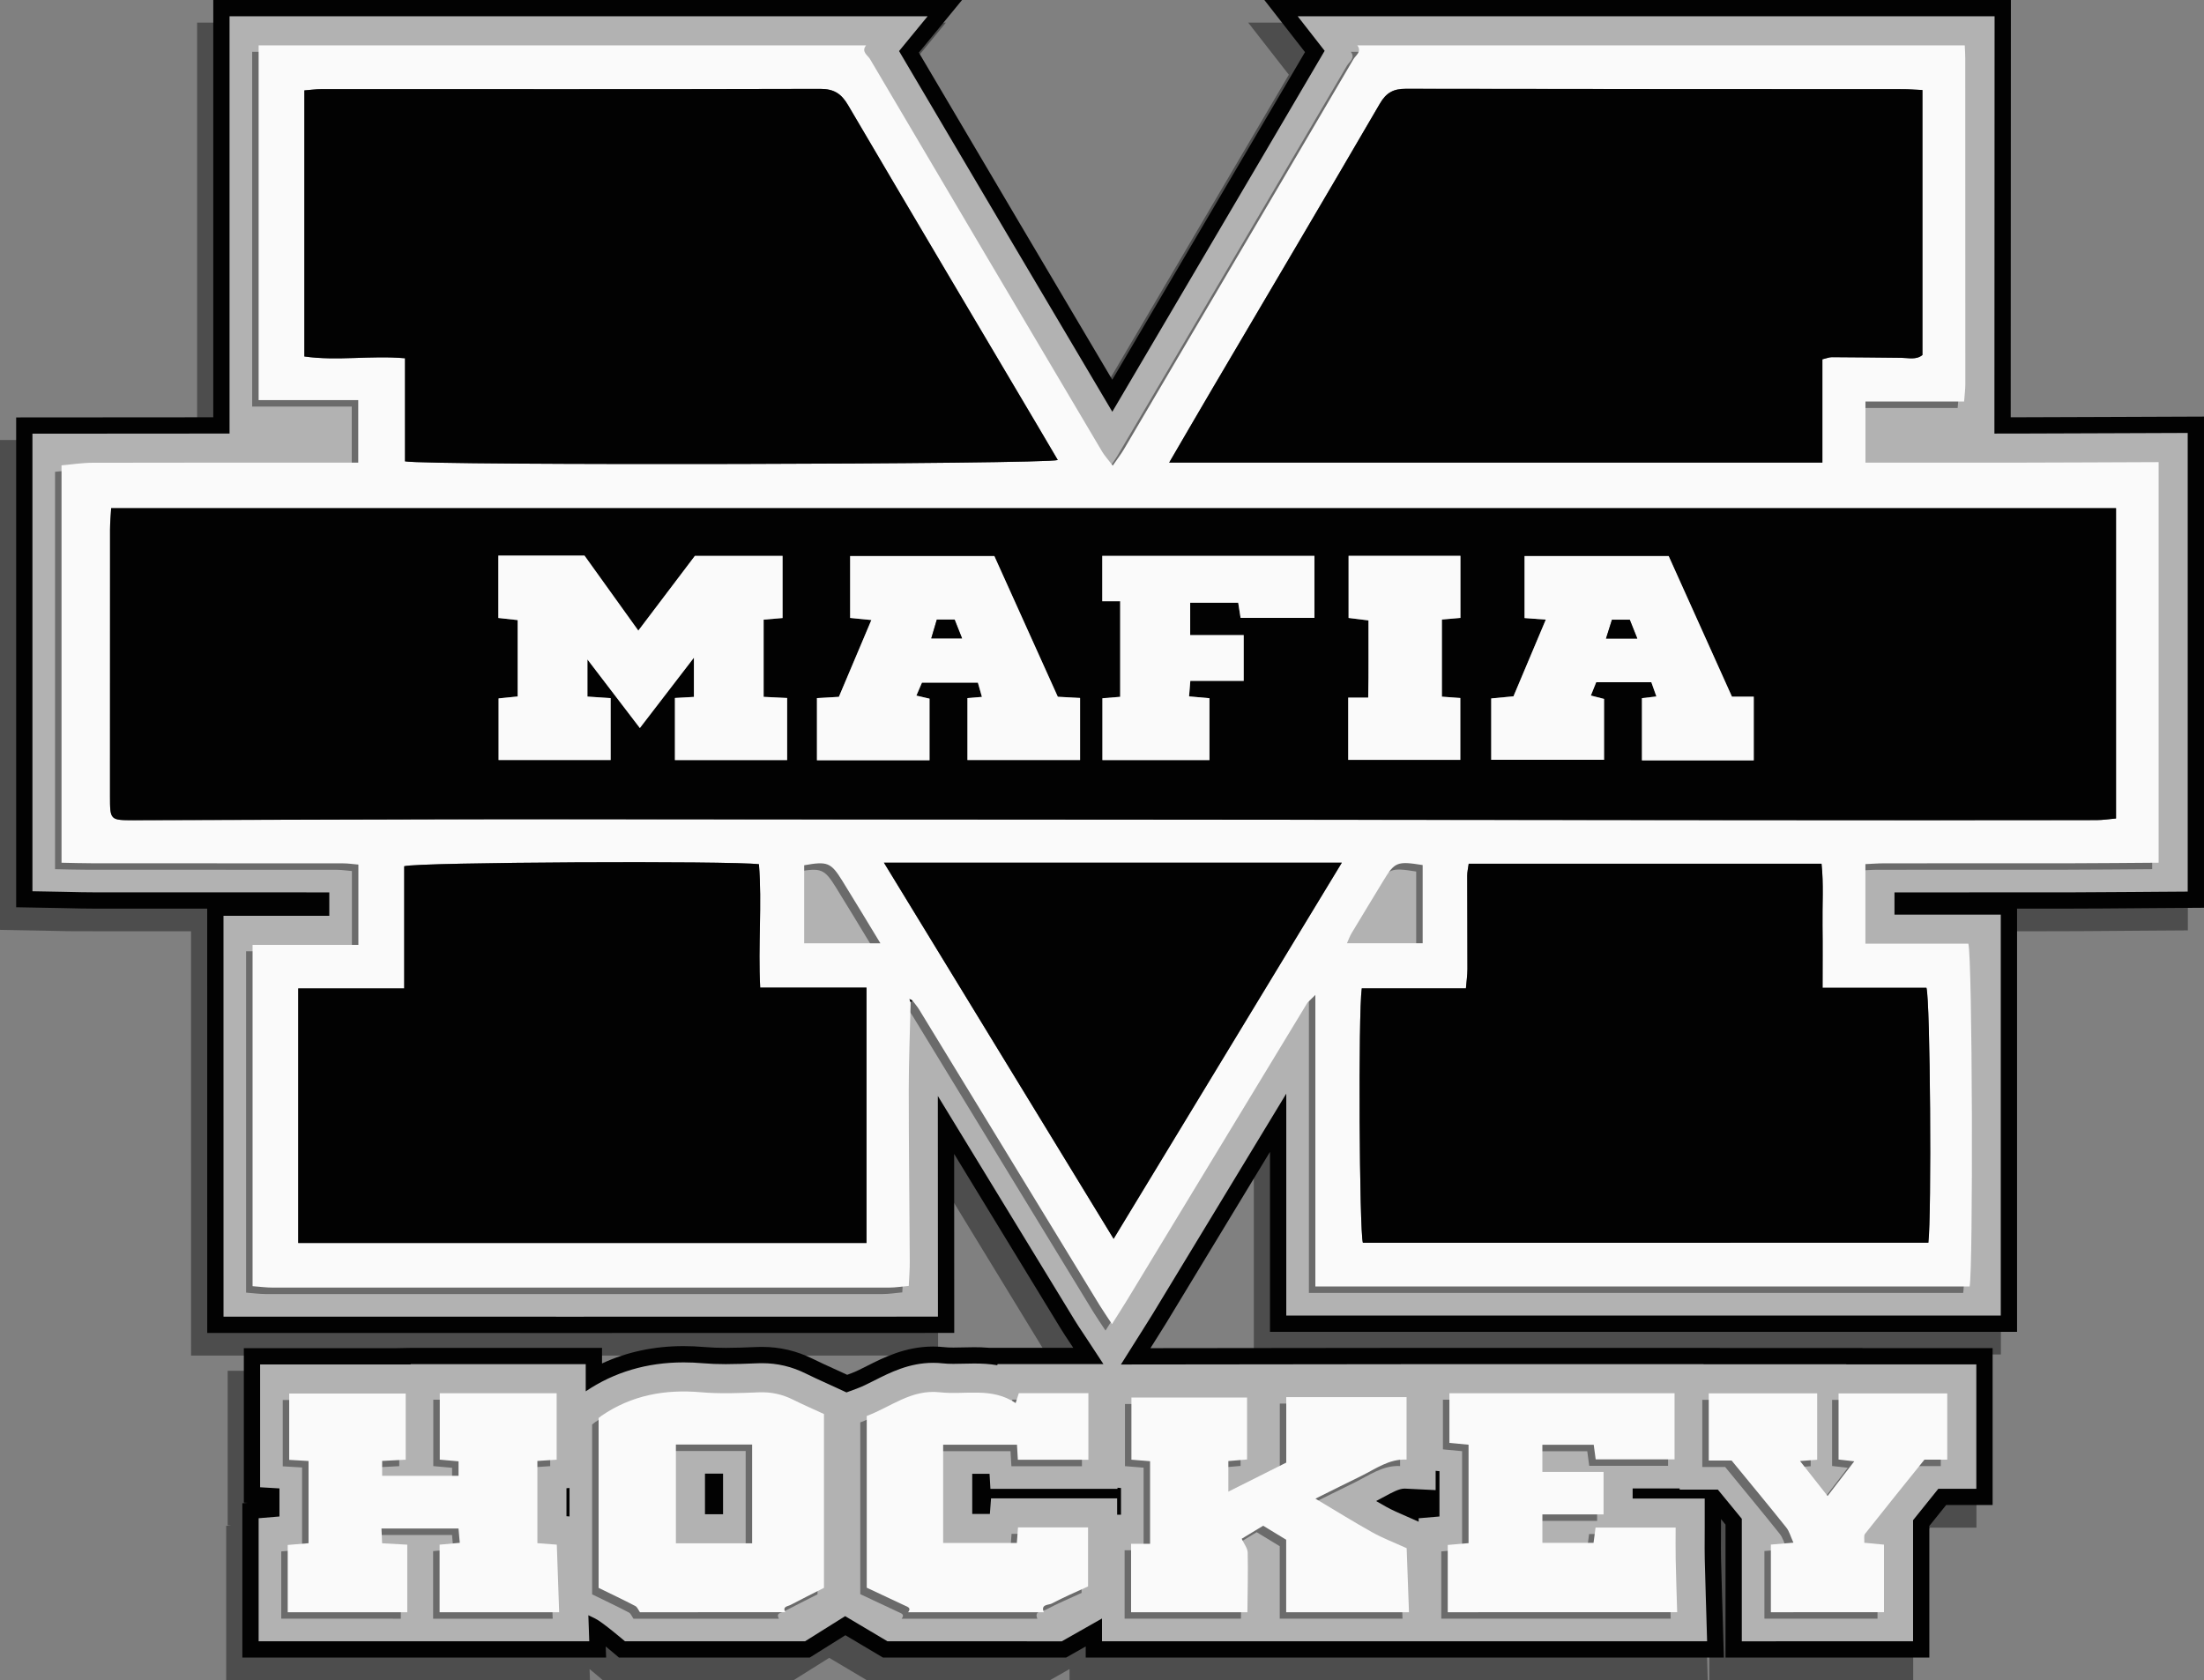 <?xml version="1.0" encoding="utf-8"?>
<!-- Generator: Adobe Illustrator 16.0.0, SVG Export Plug-In . SVG Version: 6.00 Build 0)  -->
<!DOCTYPE svg PUBLIC "-//W3C//DTD SVG 1.1//EN" "http://www.w3.org/Graphics/SVG/1.1/DTD/svg11.dtd">
<svg version="1.1" id="Layer_1_copy" xmlns="http://www.w3.org/2000/svg" xmlns:xlink="http://www.w3.org/1999/xlink" x="0px"
	 y="0px" width="682.081px" height="520.08px" viewBox="856.562 824.621 682.081 520.08"
	 enable-background="new 856.562 824.621 682.081 520.08" xml:space="preserve">
<rect x="856.562" y="824.621" width="682.081" height="520.08" fill="#808080" stroke="none"/>
<g>
	<path opacity="0.4" fill="#020202" d="M1124.828,1344.699l-11.643-6.92l-11.036,6.92h-59.03l-1.414-1.208
		c-0.85-0.726-1.771-1.494-2.684-2.237l0.12,3.446l-112.58-0.001v-47.767l1.587-0.134l-1.126-0.066v-47.798h46.595l5.04-0.096
		h59.214v4.819c7.684-3.567,16.139-5.37,25.237-5.37c2.134,0,4.344,0.099,6.569,0.293c1.932,0.168,4.06,0.25,6.504,0.25
		c3.045,0,6.141-0.124,9.417-0.255l0.251-0.011c0.53-0.021,1.025-0.03,1.517-0.03c5.595,0,10.783,1.229,15.86,3.754
		c1.96,0.976,4.085,1.94,6.14,2.874c1.017,0.461,2.045,0.93,3.085,1.41l1.29,0.597l1.208-0.445c1.464-0.539,3.183-1.409,5.003-2.331
		c4.976-2.52,11.789-5.971,20.393-5.971c1.211,0,2.436,0.068,3.641,0.203c0.699,0.079,1.535,0.115,2.635,0.115
		c0.912,0,1.827-0.023,2.742-0.046l0.104-0.002c1.181-0.03,2.367-0.059,3.551-0.059c1.245,0,2.906,0.025,4.771,0.188h25.926
		c-0.417-0.633-0.808-1.219-1.178-1.773c-0.876-1.312-1.782-2.669-2.661-4.106c-5.44-8.914-22.284-36.521-33.025-54.127
		l0.025,55.391l-5.041,0.001c0,0-80.621,0.021-113.41,0.021c-30.848,0-107.69-0.016-107.69-0.016l-5.038-0.001l-0.012-131.336
		c-1.177,0-25.069-0.002-35.484-0.007c-2.341-0.001-4.641-0.054-6.865-0.105c0,0-2.151-0.049-2.99-0.064l-13.782-0.251V960.826
		l61-0.044V831.621h231.73l-13.366,16.282c21.204,35.979,41.903,70.954,59.854,101.26c2.805-4.763,24.906-42.32,24.906-42.32
		c11.412-19.386,23.161-39.345,34.741-59.09l-12.58-16.131h231.028l-0.053,129.16l2.399-0.002c9.799-0.018,19.6-0.06,29.399-0.102
		l28.021-0.109l-0.001,152.037l-13.947,0.093c-2.745,0.019-5.491,0.04-8.238,0.063c-6.1,0.049-12.199,0.098-18.298,0.105
		c-5.79,0.008-11.579,0.011-17.368,0.012v130.992h-231.199v-55.704c-5.002,8.25-32.062,52.892-32.062,52.892
		c-1.012,1.669-2.056,3.313-3.227,5.158c0,0-1.169,1.842-1.712,2.706l83.516-0.091h92.727v0.042h44.136v0.028h40.255v48.578h-14.38
		c-1.72,2.137-3.458,4.296-5.199,6.467v40.75l-63.083,0.002v-41.169c-0.463-0.565-0.927-1.132-1.394-1.701v2.632
		c0,1.055-0.005,2.104-0.011,3.149c-0.012,2.288-0.022,4.38,0.021,6.431c0.076,3.714,0.189,7.416,0.304,11.118l0.154,5.085
		l0.42,14.454l-197.495,0.001v-3.444l-6.076,3.446L1124.828,1344.699z"/>
	<path fill="#020202" d="M1129.828,1337.699l-11.643-6.92l-11.036,6.92h-59.03l-1.414-1.208c-0.85-0.726-1.771-1.494-2.684-2.237
		l0.12,3.446l-112.58-0.001v-47.767l1.587-0.134l-1.126-0.066v-47.798h46.595l5.04-0.096h59.214v4.819
		c7.684-3.567,16.139-5.37,25.237-5.37c2.134,0,4.344,0.099,6.569,0.293c1.932,0.168,4.06,0.25,6.504,0.25
		c3.045,0,6.141-0.124,9.417-0.255l0.251-0.011c0.53-0.021,1.025-0.03,1.517-0.03c5.595,0,10.783,1.229,15.86,3.754
		c1.96,0.976,4.085,1.94,6.14,2.874c1.017,0.461,2.045,0.93,3.085,1.41l1.29,0.597l1.208-0.445c1.464-0.539,3.183-1.409,5.003-2.331
		c4.976-2.52,11.789-5.971,20.393-5.971c1.211,0,2.436,0.068,3.641,0.203c0.699,0.079,1.535,0.115,2.635,0.115
		c0.912,0,1.827-0.023,2.742-0.046l0.104-0.002c1.181-0.03,2.367-0.059,3.551-0.059c1.245,0,2.906,0.025,4.771,0.188h25.926
		c-0.417-0.633-0.808-1.219-1.178-1.773c-0.876-1.312-1.782-2.669-2.661-4.106c-5.44-8.914-22.284-36.521-33.025-54.127
		l0.025,55.391l-5.041,0.001c0,0-80.621,0.021-113.41,0.021c-30.848,0-107.69-0.016-107.69-0.016l-5.038-0.001l-0.012-131.336
		c-1.177,0-25.069-0.002-35.484-0.007c-2.341-0.001-4.641-0.054-6.865-0.105c0,0-2.151-0.049-2.99-0.064l-13.782-0.251V953.826
		l61-0.044V824.621h231.73l-13.366,16.282c21.204,35.979,41.903,70.954,59.854,101.26c2.805-4.763,24.906-42.32,24.906-42.32
		c11.412-19.386,23.161-39.345,34.741-59.09l-12.58-16.131h231.028l-0.053,129.16l2.399-0.002c9.799-0.018,19.6-0.06,29.399-0.102
		l28.021-0.109l-0.001,152.037l-13.947,0.093c-2.745,0.019-5.491,0.04-8.238,0.063c-6.1,0.049-12.199,0.098-18.298,0.105
		c-5.79,0.008-11.579,0.011-17.368,0.012v130.992h-231.199v-55.704c-5.002,8.25-32.062,52.892-32.062,52.892
		c-1.012,1.669-2.056,3.313-3.227,5.158c0,0-1.169,1.842-1.712,2.706l83.516-0.091h92.727v0.042h44.136v0.028h40.255v48.578h-14.38
		c-1.72,2.137-3.458,4.296-5.199,6.467v40.75l-63.083,0.002v-41.169c-0.463-0.565-0.927-1.132-1.394-1.701v2.632
		c0,1.055-0.005,2.104-0.011,3.149c-0.012,2.288-0.022,4.38,0.021,6.431c0.076,3.714,0.189,7.416,0.304,11.118l0.154,5.085
		l0.42,14.454l-197.495,0.001v-3.444l-6.076,3.446L1129.828,1337.699z"/>
	<path fill="#B2B2B2" d="M1510.645,958.719c-9.805,0.042-19.609,0.084-29.414,0.102c-2.479,0.004-4.969,0.004-7.449,0.006
		l0.053-129.164H1258.17l8.336,10.688c-12.423,21.191-25.07,42.674-37.313,63.472l-15.658,26.604
		c-4.245,7.217-8.49,14.433-12.742,21.645c-21.078-35.578-43.485-73.438-65.997-111.644l8.839-10.767H927.602v129.157l-61,0.044
		v141.636l8.836,0.161c0.993,0.019,1.985,0.042,2.979,0.064c2.207,0.051,4.489,0.104,6.785,0.104
		c10.651,0.005,21.303,0.006,31.953,0.007c13.773,0.001,27.547,0.003,41.317,0.013v7.238h-32.748l0.011,124.086
		c0,0,76.842,0.016,107.689,0.016c32.789,0,113.409-0.021,113.409-0.021l-0.032-68.304c0,0,34.168,56.005,42.374,69.45
		c0.813,1.329,1.657,2.596,2.553,3.937c0.445,0.667,0.92,1.379,1.434,2.162l4.886,7.45h-32.753l-0.108,0.34
		c-2.507-0.428-4.922-0.527-7.169-0.527c-1.141,0-2.284,0.027-3.427,0.057c-0.991,0.024-1.982,0.05-2.97,0.05
		c-1.288,0-2.303-0.046-3.195-0.146c-1.021-0.114-2.058-0.172-3.08-0.172c-7.399,0-13.341,3.009-18.115,5.427
		c-1.957,0.991-3.806,1.927-5.538,2.564l-3.169,1.167l-3.188-1.474c-1.028-0.476-2.046-0.938-3.053-1.396
		c-2.206-1.002-4.289-1.949-6.301-2.95c-4.363-2.171-8.816-3.227-13.615-3.227c-0.428,0-0.859,0.009-1.298,0.025l-0.224,0.01
		c-3.344,0.134-6.503,0.261-9.663,0.261c-2.59,0-4.86-0.088-6.942-0.27s-4.145-0.273-6.131-0.273
		c-11.295,0-21.477,3.01-30.277,8.955v-8.404h-54.174v0.096h-46.595v38.007l5.984,0.354v8.689l-6.445,0.542v38.093l102.321,0.001
		l-0.281-8.071l2.163,1.052c2.214,1.073,9.174,7.019,9.174,7.019h55.722l12.415-7.784l13.098,7.784l53.942,0.002l12.446-7.06v7.058
		l187.267-0.001l-0.27-9.262l-0.146-4.806c-0.117-3.812-0.235-7.623-0.313-11.441c-0.046-2.143-0.034-4.292-0.022-6.567
		c0.006-1.036,0.011-2.076,0.011-3.121v-9h-22.306v-3.121h14.556v0.362h11.816c0.549,0.668,1.096,1.334,1.642,1.999
		c1.965,2.391,3.879,4.721,5.766,7.03v37.928l53.003-0.002v-37.48c2.356-2.941,4.712-5.867,7.03-8.747l0.796-0.989h11.753v-38.498
		h-40.255v-0.028h-44.136v-0.042h-87.681l-92.655,0.101l4.848-7.702c0.617-0.981,1.195-1.892,1.743-2.755
		c1.151-1.813,2.178-3.431,3.172-5.069l17.058-28.14c8.116-13.392,16.233-26.784,24.354-40.172v68.696h221.119v-124.113h-32.893
		v-6.874c5.547-0.004,30.181-0.004,30.181-0.004c8.372,0,16.741-0.002,25.113-0.013c6.088-0.008,12.176-0.057,18.264-0.105
		c2.749-0.022,5.498-0.044,8.246-0.063l8.94-0.06l0.001-141.971L1510.645,958.719z M1032.815,1294.014l-0.947-0.072v-8.674
		l0.947-0.062V1294.014z M1080.328,1293.333h-5.593v-12.581h5.593V1293.333z M1284.984,1287.887
		c2.458-1.337,4.581-2.492,6.237-2.492l0.198,0.005l9.438,0.461v-5.97l1.183,0.111v14.022l-6.439,0.554v1.065
		c-1.3-0.593-2.554-1.137-3.769-1.664c-2.36-1.023-4.398-1.907-6.204-2.913c-1.066-0.595-2.132-1.202-3.2-1.821
		C1283.32,1288.792,1284.164,1288.333,1284.984,1287.887z M1203.479,1285.212v8.261h-1.192v-5.063h-39.021l-0.363,4.822h-5.459
		v-12.425h5.358l0.27,4.659h39.324v-0.343L1203.479,1285.212z"/>
	<path opacity="0.4" d="M1479.246,969.82c-15.655,0.027-31.313,0.007-47.376,0.007c0-6.22,0-12.288,0-18.923
		c9.891,0,19.952,0,30.528,0c0.157-2.105,0.379-3.698,0.381-5.292c0.01-33.655-0.003-67.311-0.021-100.964
		c-0.001-1.329-0.101-2.657-0.156-3.986c-62.667,0-125.333,0-188,0c1.513,1.939-0.458,3.04-1.186,4.282
		c-15.794,26.951-31.654,53.862-47.5,80.784c-7.84,13.319-15.666,26.647-23.528,39.955c-0.897,1.519-1.989,2.924-3.465,5.069
		c-1.422-1.867-2.507-3.032-3.3-4.371c-23.976-40.465-47.934-80.939-71.808-121.464c-0.698-1.187-2.83-2.289-1.215-4.257
		c-62.666,0-125.334,0-188,0c0,36.41,0,72.819,0,109.806c10.316,0,20.364,0,30.824,0c0,6.588,0,12.607,0,19.358
		c-2.037,0-3.97,0-5.904,0c-25.463,0-50.926-0.029-76.389,0.037c-3.177,0.008-6.354,0.521-9.531,0.799c0,41,0,82,0,123
		c3.202,0.059,6.403,0.165,9.604,0.167c25.819,0.013,51.641,0,77.461,0.023c1.592,0.002,3.184,0.248,4.805,0.385
		c0,8.451,0,16.352,0,24.85c-11.059,0-21.794,0-32.748,0c0,35.521,0,70.439,0,105.648c2.236,0.166,4.197,0.437,6.158,0.438
		c63.634,0.021,127.269,0.022,190.904-0.004c1.924,0,3.848-0.321,6.014-0.513c0.123-2.782,0.325-5.088,0.313-7.395
		c-0.094-17.817-0.314-35.637-0.313-53.455c0.001-8.979,0.38-17.957,0.588-26.936c0.184-0.183,0.369-0.362,0.556-0.542
		c0.689,0.916,1.461,1.78,2.055,2.754c18.628,30.509,37.234,61.029,55.857,91.54c1.093,1.789,2.294,3.509,3.832,5.854
		c1.882-2.99,3.396-5.321,4.836-7.696c18.448-30.427,36.881-60.863,55.349-91.278c0.504-0.829,1.351-1.449,2.759-2.921
		c0,30.735,0,60.353,0,90.25c67.748,0,135.151,0,202.475,0c1.125-5.543,0.873-101.926-0.394-106.113c-10.502,0-21.224,0-31.854,0
		c0-8.532,0-16.407,0-24.627c2.203-0.097,4.002-0.244,5.802-0.245c19.493-0.017,38.987,0.006,58.48-0.019
		c8.82-0.012,17.643-0.109,26.462-0.168c0-41.333,0-82.667,0.001-123.997C1508.15,969.716,1493.699,969.795,1479.246,969.82z
		 M1308.689,1126.599L1308.689,1126.599c0.012-9.658-0.065-19.316-0.065-28.975c0-1.119,0.277-2.238,0.464-3.64c0,0,0,0,0.001,0
		c-0.187,1.401-0.464,2.52-0.464,3.639C1308.625,1107.282,1308.702,1116.941,1308.689,1126.599z M1308.223,1132.564
		c0.178-2.156,0.457-4.036,0.465-5.916C1308.681,1128.528,1308.4,1130.407,1308.223,1132.564L1308.223,1132.564z M1142.768,1024.216
		c0.557-1.886,1.104-3.739,1.717-5.814h0.001C1143.872,1020.477,1143.325,1022.33,1142.768,1024.216z M1142.225,1042.881
		c-1.378-0.321-2.547-0.594-4.067-0.948c0,0,0,0,0-0.001C1139.678,1042.286,1140.848,1042.559,1142.225,1042.881L1142.225,1042.881z
		 M1153.956,1042.71c1.487-0.126,2.781-0.233,4.485-0.378c-0.425-1.499-0.801-2.824-1.248-4.406c0.001,0,0.002,0,0.002,0
		c0.446,1.582,0.822,2.908,1.248,4.407C1156.738,1042.477,1155.444,1042.585,1153.956,1042.71
		c0.001,6.419,0.001,12.686,0.001,19.157h-0.001C1153.956,1055.396,1153.956,1049.128,1153.956,1042.71z M1188.813,1042.664
		c-2.456-0.132-4.596-0.247-6.886-0.369c0,0,0-0.001-0.001-0.001C1184.217,1042.416,1186.355,1042.531,1188.813,1042.664
		L1188.813,1042.664z M1117.657,998.736c0,6.511,0,12.761,0,19.155h-0.001C1117.656,1011.498,1117.656,1005.246,1117.657,998.736
		c14.751-0.001,29.352-0.001,44.623-0.001c0,0,0,0.001,0.001,0.001C1147.011,998.736,1132.409,998.736,1117.657,998.736z
		 M1117.816,1033.703c-1.228,2.903-2.443,5.78-3.641,8.614c-2.653,0.154-4.742,0.275-6.79,0.395c0,6.646,0,12.896,0,19.241h-0.001
		c0-6.346,0-12.596,0-19.242c2.048-0.12,4.137-0.241,6.79-0.395C1115.373,1039.483,1116.589,1036.606,1117.816,1033.703z
		 M1195.729,1061.896c11.2,0,22.092,0,33.131,0c0-6.574,0-12.815,0-19.155c-0.079-0.007-0.153-0.014-0.232-0.021
		c0.079,0.007,0.153,0.014,0.233,0.021c0,6.34,0,12.581,0,19.156C1217.821,1061.897,1206.929,1061.897,1195.729,1061.896
		L1195.729,1061.896z M1261.347,998.679L1261.347,998.679c0.001,6.328,0.001,12.589,0.001,19.19h-0.001
		C1261.347,1011.27,1261.347,1005.007,1261.347,998.679z M1278.075,1018.657c-2.052-0.253-3.952-0.488-6.161-0.76
		c0-6.369,0-12.735,0-19.229h0.001c0,6.495,0,12.86,0,19.228C1274.124,1018.169,1276.024,1018.403,1278.075,1018.657
		c-0.044,8.118,0.098,15.842-0.09,23.902h-0.001C1278.172,1034.5,1278.03,1026.776,1278.075,1018.657z M1305.127,1042.579
		c-1.514-0.109-2.902-0.21-4.336-0.315C1302.227,1042.368,1303.614,1042.469,1305.127,1042.579z M1300.792,1018.389
		L1300.792,1018.389c2.15-0.19,3.931-0.346,5.733-0.504v0.001C1304.724,1018.044,1302.941,1018.2,1300.792,1018.389z
		 M1306.489,1061.83L1306.489,1061.83c-11.48,0.001-23.011,0.001-34.69,0.001c0-6.379,0-12.644,0-19.271h0.001
		c0,6.628,0,12.891,0,19.27C1283.479,1061.83,1295.009,1061.83,1306.489,1061.83z M1350.973,1042.957
		c-1.356-0.348-2.552-0.652-4.082-1.044c0-0.001,0-0.001,0-0.001c1.529,0.391,2.726,0.695,4.082,1.043
		C1350.973,1042.956,1350.973,1042.956,1350.973,1042.957z M1362.696,1042.729c1.384-0.164,2.747-0.325,4.476-0.53
		c-0.591-1.666-1.07-3.018-1.561-4.404c0,0,0,0,0.001,0c0.493,1.387,0.971,2.739,1.562,4.406c-1.729,0.205-3.092,0.366-4.476,0.53
		c0,6.574,0,12.818,0,19.259c-0.001,0-0.001,0-0.002,0C1362.696,1055.547,1362.696,1049.304,1362.696,1042.729z M1397.301,1042.263
		c-2.417,0-4.526,0-6.745,0c0-0.001-0.001-0.001-0.001-0.002c2.219,0,4.328,0,6.746,0
		C1397.301,1042.262,1397.301,1042.262,1397.301,1042.263z M1326.374,998.751c0,6.509,0,12.745,0,19.178c-0.001,0-0.001,0-0.002,0
		c0-6.434,0-12.67,0-19.18c14.821,0,29.565,0,44.601,0c0,0.001,0,0.001,0.001,0.002
		C1355.938,998.751,1341.194,998.751,1326.374,998.751z M1332.951,1018.414c-3.459,8.201-6.714,15.919-10.012,23.743
		c-2.402,0.227-4.641,0.438-6.888,0.651c0,6.558,0,12.783,0,18.993c-0.001,0-0.001,0-0.002,0c0-6.211,0-12.436,0-18.995
		c2.247-0.213,4.486-0.424,6.889-0.651C1326.237,1034.333,1329.492,1026.615,1332.951,1018.414z M1009.091,1017.936
		c1.782,0.194,3.453,0.378,5.162,0.565C1012.544,1018.313,1010.873,1018.131,1009.091,1017.936z M1069.308,1030.199
		L1069.308,1030.199c-5.723,7.448-11.037,14.365-16.726,21.77c0,0,0,0,0-0.001
		C1058.271,1044.563,1063.585,1037.646,1069.308,1030.199z M1042.972,1042.674c0.19,0.012,0.374,0.024,0.567,0.037
		c0,6.396,0,12.642,0,19.168h-0.001c0-6.526,0-12.771,0-19.168C1043.346,1042.698,1043.161,1042.686,1042.972,1042.674z
		 M1036.356,1042.236c0-3.753,0-7.242,0-11.501l0.001,0.001C1036.357,1034.995,1036.357,1038.482,1036.356,1042.236
		c0.053,0.004,0.103,0.007,0.154,0.01C1036.459,1042.243,1036.408,1042.24,1036.356,1042.236z M1098.163,1061.888L1098.163,1061.888
		c-0.001-6.579-0.001-12.837-0.001-19.212c-2.576-0.125-4.85-0.236-7.277-0.354c0-8.151,0-16.038,0-23.901
		c0.107-0.009,0.206-0.018,0.313-0.026c-0.105,0.009-0.204,0.018-0.312,0.026c0,7.863,0,15.75,0,23.901
		c2.427,0.117,4.701,0.228,7.277,0.354C1098.163,1049.051,1098.163,1055.309,1098.163,1061.888z M1096.745,1017.92
		c-0.299,0.025-0.61,0.052-0.919,0.078C1096.135,1017.972,1096.445,1017.945,1096.745,1017.92
		c-0.001-6.776-0.001-12.995-0.001-19.225h0.001C1096.745,1004.926,1096.745,1011.145,1096.745,1017.92z M1052.105,1021.815
		c-5.668-7.9-11.173-15.57-16.655-23.214h0.001C1040.934,1006.245,1046.438,1013.916,1052.105,1021.815L1052.105,1021.815z
		 M1418.602,1132.372c0-0.017,0-0.031,0-0.048C1418.602,1132.341,1418.602,1132.355,1418.602,1132.372L1418.602,1132.372z
		 M1263.511,889.588c1.954-3.326,3.91-6.651,5.861-9.979C1267.421,882.937,1265.465,886.262,1263.511,889.588z M1418.543,969.806
		c0-10.877,0-21.445,0-31.966h0.001C1418.544,948.359,1418.544,958.929,1418.543,969.806L1418.543,969.806z M1449.506,936.51
		c0-20.492,0-40.852,0-61.398C1449.506,895.658,1449.506,916.018,1449.506,936.51
		C1449.507,936.509,1449.506,936.509,1449.506,936.51z M1289.574,854.104c51.295,0.094,102.59,0.085,153.885,0.116
		c1.821,0.001,3.645,0.159,6.047,0.27c-2.402-0.11-4.226-0.268-6.048-0.269c-51.295-0.031-102.59-0.022-153.885-0.115
		c-2.794-0.006-4.767,0.66-6.407,2.416C1284.807,854.765,1286.779,854.099,1289.574,854.104z M979.901,937.516
		c0,8.195,0,16.104,0,24.003C979.901,953.619,979.901,945.711,979.901,937.516c-0.232-0.021-0.462-0.033-0.692-0.051
		C979.439,937.482,979.67,937.495,979.901,937.516z M1014.267,970.118c-1.188-0.008-2.355-0.017-3.499-0.025
		C1011.911,970.102,1013.078,970.11,1014.267,970.118z M1025.525,970.182c-1.963-0.009-3.886-0.019-5.764-0.029
		C1021.64,970.163,1023.563,970.173,1025.525,970.182z M1037.746,970.225c7.015,0.019,14.368,0.028,21.886,0.028
		C1052.114,970.253,1044.761,970.243,1037.746,970.225c-3.507-0.009-6.929-0.021-10.244-0.034
		C1030.817,970.204,1034.239,970.216,1037.746,970.225z M1108.386,854.133c-25.731,0.072-51.464,0.09-77.196,0.092
		C1056.922,854.223,1082.654,854.205,1108.386,854.133L1108.386,854.133z M948.753,854.602c1.756-0.136,3.498-0.387,5.238-0.388
		h0.001C952.252,854.215,950.51,854.466,948.753,854.602c0.001,27.736,0.001,54.852,0.001,82.357
		c1.28,0.184,2.562,0.315,3.843,0.407c-1.282-0.092-2.563-0.224-3.844-0.407C948.753,909.454,948.753,882.338,948.753,854.602z
		 M888.617,990.485c0.002-2.11,0.216-4.221,0.345-6.573c155.257,0,310.246,0,465.329,0c-155.083,0-310.072,0-465.328,0.002
		c-0.129,2.352-0.343,4.463-0.345,6.573c-0.022,27.491-0.015,54.985-0.015,82.479l0,0
		C888.604,1045.472,888.596,1017.978,888.617,990.485z M888.718,1077.322c-0.016-0.143-0.024-0.31-0.035-0.465
		C888.694,1077.013,888.703,1077.18,888.718,1077.322z M888.651,1076.46c-0.007-0.144-0.01-0.31-0.016-0.463
		C888.642,1076.15,888.645,1076.316,888.651,1076.46z M979.653,1132.578L979.653,1132.578c-11.262,0.001-21.857,0.001-32.799,0.001
		v-0.001C957.796,1132.578,968.393,1132.578,979.653,1132.578z M1122.723,1132.318c-11.094,0-21.818,0-32.902,0
		c-0.687-13.174,0.602-25.762-0.388-38.188c-8.607-1.096-105.653-0.664-109.779,0.627v-0.001
		c4.126-1.291,101.172-1.723,109.78-0.627c0.989,12.427-0.3,25.016,0.387,38.188
		C1100.904,1132.317,1111.628,1132.317,1122.723,1132.318L1122.723,1132.318z M1103.434,1118.604c0-8.168,0-16.196,0-24.157
		c7.188-1.274,8.259-0.88,11.771,4.762c3.914,6.289,7.714,12.647,11.819,19.396
		C1118.845,1118.604,1111.278,1118.604,1103.434,1118.604z M1272.831,1115.496c3.238-5.401,6.526-10.773,9.786-16.162
		c3.575-5.909,4.274-6.216,12.222-4.949c0,8.178,0,16.069,0,24.201c-7.843,0-15.424,0-23.425,0
		C1271.939,1117.426,1272.288,1116.403,1272.831,1115.496z M1275.942,1132.973c-1.058,9.472-0.671,74.973,0.396,78.314l0,0
		C1275.271,1207.975,1274.884,1142.445,1275.942,1132.973z M1351.354,1211.287c33.337-0.001,66.668-0.001,99.982-0.001v0.001
		C1418.022,1211.287,1384.691,1211.287,1351.354,1211.287z M1026.876,1304.74c0.246,7.094,0.486,14.007,0.728,20.92
		c-12.334,0-24.666,0-37,0c0-6.926,0-13.854,0-20.912c2.177-0.199,4.077-0.373,6.25-0.571c-0.158-1.753-0.284-3.148-0.398-4.423
		c-8.133,0-15.861,0-23.84,0c0.074,1.688,0.135,3.088,0.2,4.568c2.735,0.148,5.117,0.279,7.788,0.427c0,7.334,0,14.122,0,20.911
		c-12.336-0.001-24.668-0.001-37.002-0.001c0-6.798,0-13.595,0-20.818c2.227-0.188,4.139-0.35,6.445-0.544c0-8.32,0-16.692,0-25.445
		c-1.785-0.105-3.718-0.221-5.984-0.354c0-6.745,0-13.476,0-20.522c11.881,0,23.787,0,36.054,0c0,6.563,0,13.288,0,20.471
		c-2.283,0.12-4.688,0.245-7.291,0.382c0,1.559,0,2.962,0,4.604c7.842,0,15.595,0,23.646,0c0-1.368,0-2.76,0-4.48
		c-1.785-0.159-3.687-0.329-5.814-0.52c0-6.863,0-13.595,0-20.552c12.014,0,23.933,0,36.174,0c0,6.791,0,13.529,0,20.567
		c-1.813,0.118-3.756,0.245-5.963,0.39c0,8.451,0,16.835,0,25.449C1022.895,1304.438,1024.818,1304.584,1026.876,1304.74z
		 M1289.887,1305.841c0.217,5.974,0.466,12.896,0.716,19.818c-12.667,0-25.333,0-38,0c0-7.439,0-14.88,0-22.438
		c-2.38-1.447-4.763-2.896-7.125-4.332c-2.511,1.522-4.765,2.891-6.645,4.029c0.731,1.607,1.828,2.928,1.857,4.27
		c0.134,6.153-0.031,12.313-0.089,18.472c-12,0-24,0-36,0c0-6.941,0-13.884,0-21.187c2.094,0,3.859,0,5.877,0
		c0-8.625,0-16.89,0-25.556c-1.683-0.138-3.591-0.294-5.771-0.472c0-6.332,0-12.586,0-19.243c11.771,0,23.634,0,35.79,0
		c0,6.228,0,12.484,0,19.178c-1.729,0.147-3.635,0.31-5.792,0.493c0,2.992,0,5.91,0,9.465c6.148-3.085,11.994-6.02,17.92-8.991
		c0-6.789,0-13.399,0-20.275c12.449,0,24.688,0,37.233,0c0,6.406,0,12.667,0,19.339c-5.424-0.265-9.593,2.909-14.132,5.123
		c-4.443,2.167-8.861,4.387-14.072,6.971c6.261,3.73,11.847,7.221,17.593,10.424
		C1282.477,1302.728,1285.969,1304.054,1289.887,1305.841z M1373.142,1309.34c0.111,5.44,0.303,10.879,0.461,16.318
		c-23.667,0.001-47.333,0.001-71.001,0.001c0-6.798,0-13.596,0-20.822c2.212-0.19,4.125-0.356,6.439-0.559c0-9.981,0-20.022,0-30.47
		c-1.737-0.163-3.645-0.343-5.929-0.558c0-5.077,0-10.108,0-15.379c23.167,0,46.249,0,69.681,0c0,6.702,0,13.419,0,20.468
		c-8.005,0-16.075,0-24.407,0c-0.176-1.302-0.37-2.74-0.608-4.512c-5.162,0-10.385,0-15.893,0c0,2.667,0,5.395,0,8.404
		c6.336,0,12.453,0,18.938,0c0,4.481,0,8.685,0,13.151c-6.393,0-12.512,0-18.932,0c0,3.005,0,5.755,0,8.813c5.18,0,10.416,0,15.83,0
		c0.196-1.494,0.388-2.942,0.623-4.736c8.046,0,16.098,0,24.784,0C1373.128,1302.79,1373.072,1306.066,1373.142,1309.34z
		 M1089.43,1257.594c-5.985,0.24-12.023,0.492-17.973-0.026c-11.128-0.971-21.413,0.921-30.729,7.269
		c-0.259,0.177-0.497,0.384-0.913,0.707c0,17.471,0,35.068,0,52.582c3.938,1.924,7.68,3.693,11.349,5.606
		c0.64,0.333,0.966,1.27,1.438,1.928c15,0,30,0,45.002,0c-0.975-1.803,0.73-1.799,1.59-2.249c3.494-1.831,7.021-3.596,10.365-5.297
		c0-18.173,0-35.949,0-53.797c-3.3-1.525-6.482-2.912-9.587-4.457C1096.632,1258.197,1093.214,1257.443,1089.43,1257.594z
		 M1087.328,1304.333c-8.049,0-15.662,0-23.593,0c0-10.215,0-20.269,0-30.581c7.819,0,15.562,0,23.593,0
		C1087.328,1283.836,1087.328,1293.906,1087.328,1304.333z M1169.857,1257.862c7.152,0,14.258,0,21.537,0c0,6.946,0,13.677,0,20.604
		c-7.304,0-14.39,0-21.83,0c-0.088-1.519-0.17-2.932-0.271-4.659c-7.509,0-14.903,0-22.852,0c0,5.063,0,10.161,0,15.259
		c0,4.969,0,9.937,0,15.166c7.754,0,15.146,0,22.808,0c0.123-1.641,0.231-3.086,0.362-4.822c7.197,0,14.27,0,21.674,0
		c0,5.897,0,11.811,0,18.271c-3.546,1.634-7.493,3.3-11.263,5.302c-0.921,0.487-3.479,0.168-2.423,2.678
		c-13.999-0.001-27.999-0.001-41.999-0.001c1.023-1.317-0.055-1.612-0.965-2.036c-3.895-1.814-7.78-3.646-11.837-5.552
		c0-17.636,0-35.253,0-53.171c7.376-2.715,13.763-8.314,22.623-7.321c7.813,0.876,16.022-1.693,23.452,3.333
		C1169.299,1259.597,1169.576,1258.738,1169.857,1257.862z M1423.547,1257.942c11.205,0,22.283,0,33.637,0
		c0,6.696,0,13.431,0,20.498c-2.282,0-4.552,0-7.063,0c-6.189,7.697-12.339,15.302-18.396,22.978
		c-0.416,0.528-0.146,1.6-0.214,2.745c2.001,0.188,3.887,0.369,6.094,0.578c0,7.032,0,13.975,0,20.917
		c-11.669,0.001-23.335,0.001-35.003,0.001c0-6.955,0-13.91,0-20.937c2.345-0.197,4.25-0.358,6.979-0.59
		c-0.885-1.928-1.275-3.521-2.204-4.685c-5.506-6.89-11.136-13.679-16.925-20.746c-2.165,0-4.459,0-7.074,0
		c0-7.04,0-13.777,0-20.788c11.168,0,22.241,0,33.551,0c0,6.833,0,13.601,0,20.549c-1.604,0.121-3.068,0.232-5.298,0.401
		c2.867,3.642,5.442,6.913,8.52,10.819c2.786-3.621,5.319-6.915,8.26-10.734c-2.075-0.236-3.43-0.391-4.863-0.553
		C1423.547,1271.466,1423.547,1264.854,1423.547,1257.942z"/>
	<g>
		<g>
			<g>
				<path fill="#FAFAFA" d="M1524.602,1091.659c-8.819,0.059-17.642,0.156-26.462,0.168c-19.493,0.024-38.987,0.002-58.48,0.019
					c-1.8,0.001-3.599,0.148-5.802,0.245c0,8.22,0,16.095,0,24.627c10.631,0,21.353,0,31.854,0
					c1.267,4.188,1.519,100.57,0.394,106.113c-67.323,0-134.727,0-202.475,0c0-29.897,0-59.515,0-90.25
					c-1.408,1.472-2.255,2.092-2.759,2.921c-18.468,30.415-36.9,60.852-55.349,91.278c-1.44,2.375-2.954,4.706-4.836,7.696
					c-1.538-2.346-2.739-4.065-3.832-5.854c-18.623-30.511-37.229-61.031-55.857-91.54c-0.594-0.974-1.365-1.838-2.055-2.754
					c-0.314-0.159-0.63-0.319-0.942-0.479c0.129,0.341,0.258,0.682,0.387,1.021c-0.208,8.979-0.587,17.957-0.588,26.936
					c-0.001,17.818,0.22,35.638,0.313,53.455c0.012,2.307-0.19,4.612-0.313,7.395c-2.166,0.191-4.09,0.513-6.014,0.513
					c-63.636,0.026-127.271,0.025-190.904,0.004c-1.961-0.001-3.922-0.271-6.158-0.438c0-35.209,0-70.127,0-105.648
					c10.954,0,21.689,0,32.748,0c0-8.498,0-16.398,0-24.85c-1.621-0.137-3.213-0.383-4.805-0.385
					c-25.82-0.023-51.642-0.011-77.461-0.023c-3.201-0.002-6.402-0.108-9.604-0.167c0-41,0-82,0-123
					c3.178-0.278,6.354-0.791,9.531-0.799c25.463-0.066,50.926-0.037,76.389-0.037c1.935,0,3.867,0,5.904,0
					c0-6.751,0-12.771,0-19.358c-10.46,0-20.508,0-30.824,0c0-36.986,0-73.396,0-109.806c62.666,0,125.334,0,188,0
					c-1.615,1.968,0.517,3.07,1.215,4.257c23.874,40.524,47.832,80.999,71.808,121.464c0.793,1.339,1.878,2.504,3.3,4.371
					c1.476-2.146,2.567-3.551,3.465-5.069c7.862-13.308,15.688-26.636,23.528-39.955c15.846-26.922,31.706-53.833,47.5-80.784
					c0.728-1.242,2.698-2.343,1.186-4.282c62.667,0,125.333,0,188,0c0.056,1.329,0.155,2.657,0.156,3.986
					c0.018,33.653,0.03,67.309,0.021,100.964c-0.002,1.594-0.224,3.187-0.381,5.292c-10.576,0-20.638,0-30.528,0
					c0,6.635,0,12.703,0,18.923c16.063,0,31.721,0.021,47.376-0.007c14.453-0.025,28.904-0.104,43.356-0.158
					C1524.602,1008.992,1524.602,1050.326,1524.602,1091.659z M1511.419,981.912c-206.914,0-413.448,0-620.457,0
					c-0.129,2.353-0.343,4.463-0.345,6.573c-0.021,27.492-0.014,54.986-0.014,82.48c0,7.53-0.005,7.547,7.372,7.53
					c43.322-0.102,86.646-0.313,129.97-0.296c124.315,0.048,248.632,0.191,372.947,0.286c34.83,0.025,69.659,0.013,104.489-0.017
					c1.943-0.002,3.886-0.313,6.036-0.501C1511.419,1045.775,1511.419,1014.033,1511.419,981.912z M981.901,967.425
					c7.841,1.347,198.409,0.939,202.016-0.414c-2.119-3.599-4.2-7.147-6.297-10.689c-19.554-33.035-39.157-66.042-58.596-99.146
					c-2.091-3.561-4.363-5.054-8.639-5.042c-51.464,0.145-102.93,0.072-154.395,0.081c-1.74,0.001-3.482,0.252-5.238,0.388
					c0,27.736,0,54.853,0,82.357c10.244,1.47,20.517-0.388,31.147,0.557C981.901,946.442,981.901,956.86,981.901,967.425z
					 M1451.506,852.489c-2.402-0.11-4.226-0.269-6.047-0.27c-51.295-0.031-102.59-0.022-153.885-0.116
					c-3.727-0.007-5.991,1.18-7.956,4.553c-17.145,29.44-34.501,58.758-51.78,88.12c-4.438,7.541-8.825,15.111-13.446,23.029
					c67.578,0,134.595,0,202.152,0c0-10.877,0-21.446,0-31.967c1.326-0.31,2.132-0.663,2.937-0.659
					c7.154,0.029,14.31,0.126,21.465,0.193c2.248,0.021,4.615,0.721,6.562-0.864C1451.506,907.188,1451.506,880.1,1451.506,852.489z
					 M948.854,1209.364c58.771,0,117.146,0,175.869,0c0-26.322,0-52.353,0-79.047c-11.095,0-21.818,0-32.902,0
					c-0.687-13.173,0.603-25.762-0.387-38.188c-8.608-1.096-105.654-0.664-109.78,0.627c0,12.314,0,24.858,0,37.822
					c-11.261,0-21.857,0-32.799,0C948.854,1156.934,948.854,1182.844,948.854,1209.364z M1277.994,1130.564
					c-1.122,7.785-0.739,75.357,0.344,78.723c58.35,0,116.698,0,174.999,0c1.032-8.544,0.605-75.176-0.596-78.914
					c-10.445,0-21.041,0-32.14,0c0-6.706,0.065-12.982-0.019-19.257c-0.087-6.396,0.379-12.827-0.306-19.132
					c-36.82,0-72.887,0-109.189,0c-0.187,1.401-0.464,2.521-0.464,3.64c0,9.658,0.077,19.317,0.065,28.976
					c-0.004,1.896-0.288,3.791-0.467,5.966C1299.155,1130.564,1288.699,1130.564,1277.994,1130.564z M1130.117,1091.655
					c23.789,38.964,47.306,77.483,71.08,116.426c23.592-38.892,46.982-77.45,70.626-116.426
					C1224.368,1091.655,1177.619,1091.655,1130.117,1091.655z M1105.434,1116.604c7.845,0,15.411,0,23.59,0
					c-4.105-6.748-7.905-13.106-11.819-19.396c-3.512-5.642-4.582-6.036-11.771-4.762
					C1105.434,1100.407,1105.434,1108.436,1105.434,1116.604z M1296.839,1092.385c-7.947-1.267-8.646-0.96-12.222,4.949
					c-3.26,5.389-6.548,10.761-9.786,16.162c-0.543,0.907-0.892,1.93-1.417,3.09c8.001,0,15.582,0,23.425,0
					C1296.839,1108.454,1296.839,1100.563,1296.839,1092.385z"/>
				<path fill="#FAFAFA" d="M945.602,1323.659c0-6.798,0-13.595,0-20.818c2.227-0.188,4.139-0.35,6.445-0.544
					c0-8.32,0-16.692,0-25.445c-1.785-0.105-3.718-0.221-5.984-0.354c0-6.745,0-13.476,0-20.522c11.881,0,23.787,0,36.054,0
					c0,6.563,0,13.288,0,20.471c-2.283,0.12-4.688,0.245-7.291,0.382c0,1.559,0,2.962,0,4.604c7.842,0,15.595,0,23.646,0
					c0-1.368,0-2.76,0-4.48c-1.785-0.159-3.687-0.329-5.814-0.52c0-6.863,0-13.595,0-20.552c12.014,0,23.933,0,36.174,0
					c0,6.791,0,13.529,0,20.567c-1.813,0.118-3.756,0.245-5.963,0.39c0,8.451,0,16.835,0,25.449c2.026,0.152,3.95,0.299,6.008,0.455
					c0.246,7.094,0.486,14.007,0.728,20.92c-12.334,0-24.666,0-37,0c0-6.926,0-13.854,0-20.912c2.177-0.199,4.077-0.373,6.25-0.571
					c-0.158-1.753-0.284-3.148-0.398-4.423c-8.133,0-15.861,0-23.84,0c0.074,1.688,0.135,3.088,0.2,4.568
					c2.735,0.148,5.117,0.279,7.788,0.427c0,7.334,0,14.122,0,20.911C970.268,1323.659,957.936,1323.659,945.602,1323.659z"/>
				<path fill="#FAFAFA" d="M1206.602,1323.659c0-6.941,0-13.884,0-21.187c2.094,0,3.859,0,5.877,0c0-8.625,0-16.89,0-25.556
					c-1.683-0.138-3.591-0.294-5.771-0.472c0-6.332,0-12.586,0-19.243c11.771,0,23.634,0,35.79,0c0,6.228,0,12.484,0,19.178
					c-1.729,0.147-3.635,0.31-5.792,0.493c0,2.992,0,5.91,0,9.465c6.148-3.085,11.994-6.02,17.92-8.991c0-6.789,0-13.399,0-20.275
					c12.449,0,24.688,0,37.233,0c0,6.406,0,12.667,0,19.339c-5.424-0.265-9.593,2.909-14.132,5.123
					c-4.443,2.167-8.861,4.387-14.072,6.971c6.261,3.73,11.847,7.221,17.593,10.424c3.229,1.8,6.722,3.126,10.64,4.913
					c0.217,5.974,0.466,12.896,0.716,19.818c-12.667,0-25.333,0-38,0c0-7.439,0-14.88,0-22.438c-2.38-1.447-4.763-2.896-7.125-4.332
					c-2.511,1.522-4.765,2.891-6.645,4.029c0.731,1.607,1.828,2.928,1.857,4.27c0.134,6.153-0.031,12.313-0.089,18.472
					C1230.602,1323.659,1218.602,1323.659,1206.602,1323.659z"/>
				<path fill="#FAFAFA" d="M1304.602,1323.659c0-6.798,0-13.596,0-20.822c2.212-0.19,4.125-0.356,6.439-0.559
					c0-9.981,0-20.022,0-30.47c-1.737-0.163-3.645-0.343-5.929-0.558c0-5.077,0-10.108,0-15.379c23.167,0,46.249,0,69.681,0
					c0,6.702,0,13.419,0,20.468c-8.005,0-16.075,0-24.407,0c-0.176-1.302-0.37-2.74-0.608-4.512c-5.162,0-10.385,0-15.893,0
					c0,2.667,0,5.395,0,8.404c6.336,0,12.453,0,18.938,0c0,4.481,0,8.685,0,13.151c-6.393,0-12.512,0-18.932,0
					c0,3.005,0,5.755,0,8.813c5.18,0,10.416,0,15.83,0c0.196-1.494,0.388-2.942,0.623-4.736c8.046,0,16.098,0,24.784,0
					c0,3.329-0.056,6.605,0.014,9.879c0.111,5.44,0.303,10.879,0.461,16.318C1351.936,1323.659,1328.27,1323.659,1304.602,1323.659z
					"/>
				<path fill="#FAFAFA" d="M1054.602,1323.659c-0.472-0.658-0.798-1.595-1.438-1.928c-3.669-1.913-7.411-3.683-11.349-5.606
					c0-17.514,0-35.111,0-52.582c0.416-0.323,0.654-0.53,0.913-0.707c9.315-6.348,19.601-8.239,30.729-7.269
					c5.949,0.519,11.987,0.267,17.973,0.026c3.784-0.15,7.202,0.604,10.542,2.266c3.104,1.545,6.287,2.932,9.587,4.457
					c0,17.848,0,35.624,0,53.797c-3.344,1.701-6.871,3.466-10.365,5.297c-0.859,0.45-2.564,0.446-1.59,2.249
					C1084.602,1323.659,1069.602,1323.659,1054.602,1323.659z M1089.328,1302.333c0-10.427,0-20.497,0-30.581
					c-8.031,0-15.773,0-23.593,0c0,10.313,0,20.366,0,30.581C1073.666,1302.333,1081.279,1302.333,1089.328,1302.333z"/>
				<path fill="#FAFAFA" d="M1137.602,1323.659c1.023-1.317-0.055-1.612-0.965-2.036c-3.895-1.814-7.78-3.646-11.837-5.552
					c0-17.636,0-35.253,0-53.171c7.376-2.715,13.763-8.314,22.623-7.321c7.813,0.876,16.022-1.693,23.452,3.333
					c0.424-1.315,0.701-2.174,0.982-3.05c7.152,0,14.258,0,21.537,0c0,6.946,0,13.677,0,20.604c-7.304,0-14.39,0-21.83,0
					c-0.088-1.519-0.17-2.932-0.271-4.659c-7.509,0-14.903,0-22.852,0c0,5.063,0,10.161,0,15.259c0,4.969,0,9.937,0,15.166
					c7.754,0,15.146,0,22.808,0c0.123-1.641,0.231-3.086,0.362-4.822c7.197,0,14.27,0,21.674,0c0,5.897,0,11.811,0,18.271
					c-3.546,1.634-7.493,3.3-11.263,5.302c-0.921,0.487-3.479,0.168-2.423,2.678
					C1165.602,1323.659,1151.602,1323.659,1137.602,1323.659z"/>
				<path fill="#FAFAFA" d="M1404.602,1323.659c0-6.955,0-13.91,0-20.937c2.345-0.197,4.25-0.358,6.979-0.59
					c-0.885-1.928-1.275-3.521-2.204-4.685c-5.506-6.89-11.136-13.679-16.925-20.746c-2.165,0-4.459,0-7.074,0
					c0-7.04,0-13.777,0-20.788c11.168,0,22.241,0,33.551,0c0,6.833,0,13.601,0,20.549c-1.604,0.121-3.068,0.232-5.298,0.401
					c2.867,3.642,5.442,6.913,8.52,10.819c2.786-3.621,5.319-6.915,8.26-10.734c-2.075-0.236-3.43-0.391-4.863-0.553
					c0-6.931,0-13.543,0-20.454c11.205,0,22.283,0,33.637,0c0,6.696,0,13.431,0,20.498c-2.282,0-4.552,0-7.063,0
					c-6.189,7.697-12.339,15.302-18.396,22.978c-0.416,0.528-0.146,1.6-0.214,2.745c2.001,0.188,3.887,0.369,6.094,0.578
					c0,7.032,0,13.975,0,20.917C1427.936,1323.659,1416.27,1323.659,1404.602,1323.659z"/>
				<path fill="#020202" d="M1511.419,981.912c0,32.121,0,63.863,0,96.059c-2.15,0.188-4.093,0.499-6.036,0.501
					c-34.83,0.028-69.659,0.042-104.489,0.017c-124.315-0.095-248.632-0.238-372.947-0.286c-43.322-0.018-86.646,0.194-129.97,0.296
					c-7.377,0.017-7.373,0-7.373-7.53c0-27.494-0.008-54.988,0.015-82.48c0.002-2.11,0.216-4.222,0.345-6.573
					C1097.971,981.912,1304.505,981.912,1511.419,981.912z M1010.789,996.602c0,6.618,0,12.876,0,19.301
					c2.081,0.229,3.992,0.438,5.985,0.655c0,8.036,0,15.759,0,23.646c-2.223,0.224-4.11,0.414-5.913,0.596c0,6.665,0,12.936,0,19.08
					c11.692,0,23.116,0,34.678,0c0-6.526,0-12.771,0-19.168c-2.485-0.164-4.736-0.313-7.182-0.475c0-3.754,0-7.242,0-11.501
					c5.688,7.443,10.872,14.229,16.225,21.233c5.688-7.404,11.004-14.322,16.727-21.77c0,4.574,0,8.292,0,12.139
					c-2.082,0.116-3.873,0.217-5.875,0.329c0,6.521,0,12.883,0,19.221c11.84,0,23.271,0,34.729,0c0-6.579,0-12.837,0-19.212
					c-2.576-0.126-4.851-0.236-7.277-0.354c0-8.151,0-16.038,0-23.901c2.197-0.188,4.111-0.352,5.859-0.501
					c0-6.775,0-12.994,0-19.225c-9.351,0-18.303,0-27.137,0c-5.877,7.763-11.597,15.315-17.502,23.119
					c-5.668-7.898-11.173-15.569-16.655-23.213C1028.584,996.602,1019.932,996.602,1010.789,996.602z M1126.226,1016.541
					c-3.503,8.285-6.821,16.139-10.051,23.775c-2.653,0.153-4.742,0.274-6.79,0.395c0,6.646,0,12.896,0,19.242
					c11.758,0,23.187,0,34.84,0c0-6.526,0-12.781,0-19.073c-1.378-0.321-2.548-0.594-4.068-0.948c0.724-1.687,1.28-2.983,1.72-4.007
					c6.064,0,11.688,0,17.317,0c0.447,1.582,0.823,2.908,1.248,4.407c-1.704,0.145-2.998,0.252-4.485,0.378
					c0,6.418,0,12.687,0,19.157c11.738,0,23.287,0,34.856,0c0-6.627,0-12.866,0-19.204c-2.457-0.132-4.596-0.247-6.887-0.369
					c-6.625-14.688-13.22-29.313-19.646-43.559c-15.271,0-29.872,0-44.624,0c0,6.511,0,12.763,0,19.156
					C1121.768,1016.102,1123.686,1016.29,1126.226,1016.541z M1334.951,1016.414c-3.459,8.201-6.714,15.919-10.013,23.741
					c-2.402,0.228-4.642,0.438-6.889,0.651c0,6.56,0,12.784,0,18.995c11.851,0,23.376,0,34.923,0c0-6.551,0-12.676,0-18.847
					c-1.357-0.348-2.554-0.652-4.084-1.044c0.656-1.632,1.177-2.925,1.656-4.119c5.854,0,11.324,0,17.065,0
					c0.491,1.388,0.971,2.739,1.562,4.406c-1.729,0.205-3.092,0.366-4.476,0.53c0,6.575,0,12.818,0,19.261
					c11.686,0,23.097,0,34.604,0c0-6.638,0-13.029,0-19.729c-2.418,0-4.527,0-6.746,0c-6.608-14.684-13.12-29.151-19.582-43.512
					c-15.035,0-29.779,0-44.601,0c0,6.51,0,12.746,0,19.18C1330.557,1016.091,1332.464,1016.231,1334.951,1016.414z
					 M1203.229,1010.729c0,10.25,0,19.938,0,29.582c-2.119,0.173-3.865,0.314-5.5,0.447c0,6.616,0,12.853,0,19.14
					c11.2,0,22.093,0,33.132,0c0-6.575,0-12.816,0-19.156c-2.189-0.194-4.111-0.365-6.313-0.563c0.136-1.682,0.247-3.06,0.389-4.803
					c5.778,0,11.182,0,16.516,0c0-4.863,0-9.323,0-14.174c-5.559,0-10.981,0-16.559,0c0-3.628,0-6.858,0-10.021
					c5.166,0,10.031,0,14.865,0c0.281,1.804,0.505,3.233,0.732,4.688c7.827,0,15.376,0,22.857,0c0-6.602,0-12.862,0-19.19
					c-21.982,0-43.705,0-65.664,0c0,4.748,0,9.294,0,14.05C1199.566,1010.729,1201.191,1010.729,1203.229,1010.729z
					 M1302.791,1040.264c0-8.146,0-16.014,0-23.875c2.15-0.188,3.933-0.345,5.734-0.503c0-6.521,0-12.779,0-19.218
					c-11.644,0-23.057,0-34.611,0c0,6.494,0,12.86,0,19.229c2.209,0.271,4.109,0.507,6.161,0.76
					c-0.045,8.119,0.097,15.844-0.091,23.903c-2.484,0-4.238,0-6.186,0c0,6.627,0,12.892,0,19.271c11.68,0,23.21,0,34.69,0
					c0-6.633,0-12.886,0-19.152C1306.416,1040.527,1304.646,1040.398,1302.791,1040.264z"/>
				<path fill="#020202" d="M981.901,967.425c0-10.563,0-20.981,0-31.909c-10.633-0.943-20.903,0.913-31.147-0.557
					c0-27.506,0-54.621,0-82.357c1.756-0.136,3.498-0.387,5.238-0.388c51.465-0.009,102.931,0.063,154.395-0.081
					c4.274-0.012,6.547,1.481,8.639,5.042c19.438,33.104,39.041,66.11,58.596,99.146c2.097,3.542,4.178,7.092,6.297,10.689
					C1180.311,968.364,989.742,968.771,981.901,967.425z"/>
				<path fill="#020202" d="M1451.506,852.489c0,27.609,0,54.698,0,82.021c-1.945,1.585-4.313,0.887-6.562,0.864
					c-7.155-0.067-14.311-0.164-21.464-0.193c-0.806-0.004-1.61,0.351-2.938,0.659c0,10.521,0,21.09,0,31.967
					c-67.558,0-134.574,0-202.152,0c4.621-7.918,9.009-15.488,13.446-23.029c17.279-29.362,34.637-58.68,51.78-88.12
					c1.965-3.373,4.229-4.56,7.956-4.552c51.295,0.093,102.59,0.084,153.885,0.115
					C1447.28,852.222,1449.104,852.379,1451.506,852.489z"/>
				<path fill="#020202" d="M948.854,1209.364c0-26.521,0-52.432,0-78.785c10.941,0,21.538,0,32.8,0c0-12.964,0-25.508,0-37.822
					c4.126-1.291,101.172-1.723,109.779-0.627c0.989,12.427-0.299,25.015,0.388,38.188c11.084,0,21.809,0,32.902,0
					c0,26.694,0,52.725,0,79.047C1065.998,1209.364,1007.625,1209.364,948.854,1209.364z"/>
				<path fill="#020202" d="M1277.994,1130.564c10.705,0,21.161,0,32.229,0c0.179-2.176,0.464-4.069,0.466-5.966
					c0.013-9.657-0.064-19.316-0.064-28.976c0-1.119,0.277-2.237,0.464-3.64c36.304,0,72.369,0,109.189,0
					c0.685,6.305,0.219,12.736,0.306,19.132c0.084,6.273,0.018,12.551,0.018,19.257c11.1,0,21.694,0,32.141,0
					c1.201,3.738,1.628,70.37,0.596,78.914c-58.301,0-116.649,0-174.999,0.004
					C1277.255,1205.923,1276.872,1138.351,1277.994,1130.564z"/>
				<path fill="#020202" d="M1130.117,1091.655c47.502,0,94.251,0,141.706,0c-23.644,38.976-47.034,77.534-70.626,116.426
					C1177.423,1169.14,1153.906,1130.619,1130.117,1091.655z"/>
				<path fill="#020202" d="M1138.388,1134.87c-0.129-0.341-0.258-0.681-0.387-1.021c0.313,0.16,0.628,0.32,0.942,0.479
					C1138.757,1134.508,1138.571,1134.688,1138.388,1134.87z"/>
				<path fill="#FAFAFA" d="M1010.789,996.602c9.143,0,17.795,0,26.661,0c5.482,7.644,10.987,15.313,16.655,23.214
					c5.905-7.805,11.625-15.357,17.502-23.12c8.834,0,17.786,0,27.137,0c0,6.229,0,12.448,0,19.225
					c-1.748,0.149-3.662,0.313-5.859,0.501c0,7.863,0,15.75,0,23.901c2.428,0.117,4.701,0.229,7.277,0.354
					c0,6.375,0,12.633,0,19.212c-11.457,0-22.89,0-34.729,0c0-6.338,0-12.701,0-19.221c2.002-0.112,3.793-0.213,5.875-0.329
					c0-3.847,0-7.563,0-12.139c-5.723,7.447-11.037,14.363-16.727,21.77c-5.353-7.004-10.535-13.79-16.225-21.233
					c0,4.259,0,7.748,0,11.501c2.444,0.16,4.695,0.311,7.182,0.475c0,6.396,0,12.642,0,19.168c-11.562,0-22.984,0-34.679,0
					c0-6.146,0-12.415,0-19.08c1.804-0.182,3.691-0.372,5.913-0.596c0-7.887,0-15.608,0-23.646
					c-1.992-0.219-3.903-0.428-5.984-0.655C1010.789,1009.479,1010.789,1003.22,1010.789,996.602z"/>
				<path fill="#FAFAFA" d="M1126.226,1016.541c-2.54-0.251-4.458-0.439-6.568-0.648c0-6.395,0-12.646,0-19.156
					c14.752,0,29.354,0,44.624,0c6.426,14.246,13.021,28.87,19.646,43.559c2.291,0.122,4.431,0.237,6.888,0.369
					c0,6.338,0,12.577,0,19.204c-11.57,0-23.119,0-34.857,0c0-6.472,0-12.739,0-19.157c1.487-0.126,2.781-0.234,4.486-0.378
					c-0.426-1.499-0.802-2.825-1.248-4.407c-5.632,0-11.254,0-17.318,0c-0.438,1.022-0.996,2.32-1.72,4.007
					c1.521,0.354,2.69,0.627,4.068,0.948c0,6.292,0,12.547,0,19.073c-11.653,0-23.082,0-34.84,0c0-6.346,0-12.597,0-19.242
					c2.048-0.119,4.137-0.24,6.79-0.395C1119.403,1032.68,1122.723,1024.826,1126.226,1016.541z M1144.768,1022.216
					c3.161,0,6.172,0,9.525,0c-0.859-2.169-1.568-3.958-2.305-5.814c-1.896,0-3.615,0-5.504,0
					C1145.871,1018.477,1145.324,1020.33,1144.768,1022.216z"/>
				<path fill="#FAFAFA" d="M1334.951,1016.414c-2.487-0.183-4.396-0.323-6.577-0.483c0-6.434,0-12.67,0-19.18
					c14.82,0,29.563,0,44.6,0c6.462,14.359,12.975,28.828,19.582,43.512c2.22,0,4.329,0,6.747,0c0,6.698,0,13.091,0,19.729
					c-11.509,0-22.92,0-34.604,0c0-6.441,0-12.686,0-19.261c1.384-0.164,2.747-0.325,4.476-0.53
					c-0.591-1.667-1.068-3.02-1.562-4.406c-5.741,0-11.214,0-17.065,0c-0.479,1.194-1,2.487-1.656,4.119
					c1.53,0.392,2.727,0.696,4.083,1.044c0,6.171,0,12.296,0,18.847c-11.546,0-23.071,0-34.922,0c0-6.211,0-12.437,0-18.995
					c2.247-0.213,4.485-0.425,6.888-0.651C1328.237,1032.333,1331.492,1024.615,1334.951,1016.414z M1353.58,1022.273
					c3.434,0,6.364,0,9.68,0c-0.854-2.141-1.576-3.946-2.329-5.83c-1.935,0-3.667,0-5.509,0
					C1354.802,1018.405,1354.262,1020.116,1353.58,1022.273z"/>
				<path fill="#FAFAFA" d="M1203.229,1010.729c-2.036,0-3.661,0-5.546,0c0-4.756,0-9.302,0-14.05c21.959,0,43.683,0,65.664,0
					c0,6.328,0,12.591,0,19.19c-7.48,0-15.03,0-22.856,0c-0.229-1.455-0.451-2.886-0.732-4.688c-4.834,0-9.699,0-14.865,0
					c0,3.163,0,6.395,0,10.021c5.576,0,10.999,0,16.559,0c0,4.851,0,9.311,0,14.174c-5.334,0-10.736,0-16.516,0
					c-0.142,1.743-0.253,3.121-0.389,4.803c2.202,0.196,4.124,0.367,6.313,0.563c0,6.34,0,12.581,0,19.155
					c-11.039,0-21.931,0-33.131,0c0-6.286,0-12.521,0-19.139c1.635-0.133,3.38-0.275,5.499-0.448
					C1203.229,1030.667,1203.229,1020.979,1203.229,1010.729z"/>
				<path fill="#FAFAFA" d="M1302.791,1040.264c1.854,0.136,3.625,0.265,5.699,0.414c0,6.268,0,12.521,0,19.152
					c-11.48,0-23.012,0-34.69,0c0-6.379,0-12.643,0-19.271c1.946,0,3.7,0,6.186,0c0.188-8.061,0.046-15.784,0.091-23.903
					c-2.052-0.253-3.952-0.487-6.161-0.761c0-6.367,0-12.733,0-19.229c11.556,0,22.969,0,34.611,0c0,6.438,0,12.696,0,19.218
					c-1.803,0.158-3.584,0.313-5.734,0.503C1302.791,1024.25,1302.791,1032.117,1302.791,1040.264z"/>
				<path fill="#020202" d="M1144.768,1022.216c0.558-1.886,1.104-3.739,1.718-5.814c1.889,0,3.608,0,5.504,0
					c0.735,1.856,1.444,3.646,2.305,5.814C1150.939,1022.216,1147.929,1022.216,1144.768,1022.216z"/>
				<path fill="#020202" d="M1353.58,1022.273c0.682-2.157,1.222-3.868,1.842-5.83c1.842,0,3.574,0,5.509,0
					c0.753,1.884,1.476,3.689,2.329,5.83C1359.944,1022.273,1357.014,1022.273,1353.58,1022.273z"/>
			</g>
		</g>
	</g>
</g>
</svg>
